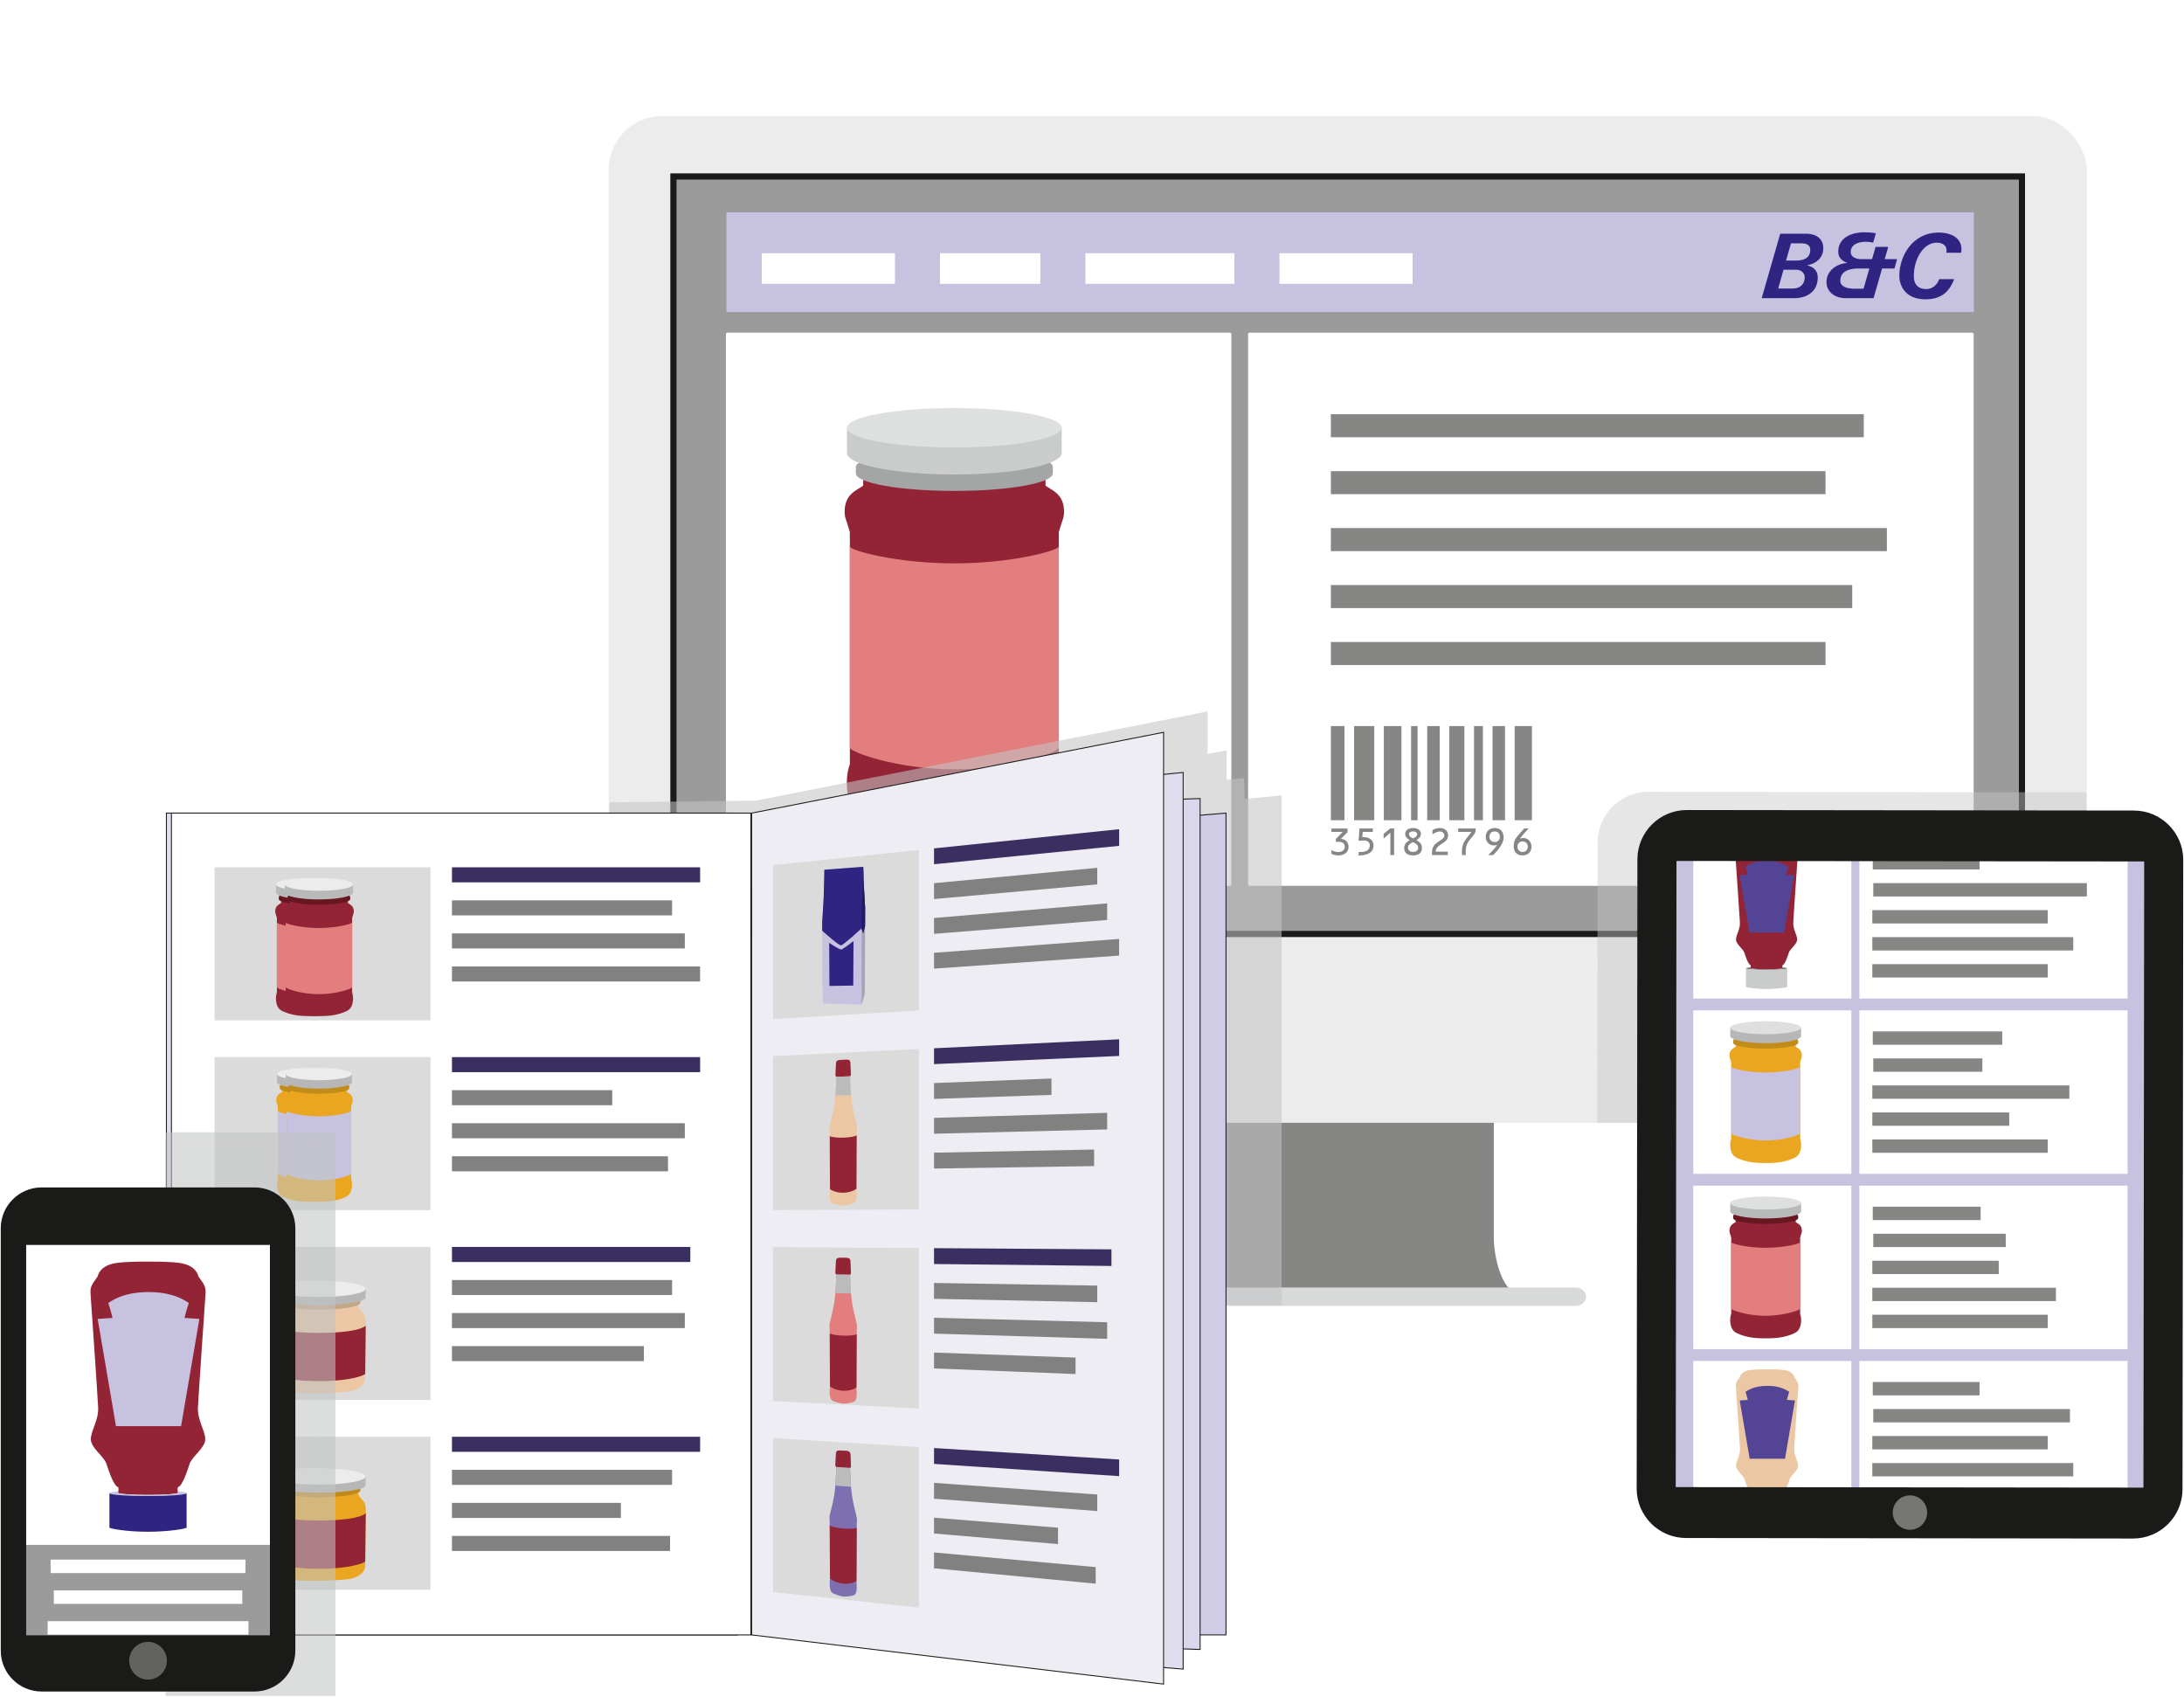 <?xml version="1.0" encoding="UTF-8"?>
<svg xmlns="http://www.w3.org/2000/svg" xmlns:xlink="http://www.w3.org/1999/xlink" width="900px" height="699px" viewBox="0 0 579 450">
  <defs>
    <clipPath id="uuid-23ea60b4-00df-423d-94b2-b7523feb2e43">
      <rect x="403.068" y="189.39" width="150.309" height="108.408" style="fill: none;"></rect>
    </clipPath>
    <clipPath id="uuid-2b408af4-6387-4541-bdf4-41389ba2c58c">
      <rect x="43.736" y="300.305" width="45.059" height="149.477" style="fill: #c2c3c4;"></rect>
    </clipPath>
  </defs>
  <g style="isolation: isolate;">
    <g id="uuid-cb8368de-fa78-4c23-865c-d7a37d393ecf" data-name="BG">
      <rect width="579" height="450" style="fill: #fff;"></rect>
    </g>
    <g id="uuid-5d0fdbea-d02e-4f57-9ac8-1adf1c3423f4" data-name="Ebene 3">
      <g>
        <g>
          <path d="M401.898,343.156c-4.578-2.442-5.799-11.598-5.799-14.65v-34.641h-77.523v34.641c0,3.052-1.221,12.208-5.799,14.65h89.12Z" style="fill: #868685;"></path>
          <rect x="161.286" y="30.779" width="392.103" height="267.023" rx="14.173" ry="14.173" style="fill: #ececec;"></rect>
          <path d="M420.592,343.919c0,1.343-1.276,2.442-2.835,2.442h-120.839c-1.559,0-2.835-1.099-2.835-2.442s1.276-2.442,2.835-2.442h120.839c1.559,0,2.835,1.099,2.835,2.442Z" style="fill: #d8d9d9;"></path>
          <rect x="177.653" y="46" width="359.369" height="202.51" style="fill: #9b9b9b;"></rect>
        </g>
        <rect x="192.39" y="88.224" width="134.075" height="146.704" rx=".365" ry=".365" style="fill: #fff;"></rect>
        <rect x="330.913" y="88.243" width="192.488" height="146.704" rx=".365" ry=".365" style="fill: #fff;"></rect>
        <g>
          <rect x="352.865" y="109.848" width="141.38" height="6.114" style="fill: #868685;"></rect>
          <rect x="352.865" y="124.953" width="131.23" height="6.114" style="fill: #868685;"></rect>
          <rect x="352.865" y="140.059" width="147.508" height="6.114" style="fill: #868685;"></rect>
          <rect x="352.865" y="155.164" width="138.316" height="6.114" style="fill: #868685;"></rect>
          <rect x="352.865" y="170.269" width="131.23" height="6.114" style="fill: #868685;"></rect>
        </g>
        <g>
          <rect x="352.865" y="192.572" width="3.613" height="24.972" style="fill: #868685;"></rect>
          <rect x="395.761" y="192.572" width="3.313" height="24.972" style="fill: #868685;"></rect>
          <rect x="378.428" y="192.572" width="3.313" height="24.972" style="fill: #868685;"></rect>
          <rect x="366.927" y="192.572" width="4.674" height="24.972" style="fill: #868685;"></rect>
          <rect x="374.153" y="192.572" width="1.723" height="24.972" style="fill: #868685;"></rect>
          <rect x="359.03" y="192.572" width="5.345" height="24.972" style="fill: #868685;"></rect>
          <rect x="390.844" y="192.572" width="2.366" height="24.972" style="fill: #868685;"></rect>
          <rect x="384.293" y="192.572" width="3.999" height="24.972" style="fill: #868685;"></rect>
          <rect x="401.626" y="192.572" width="4.585" height="24.972" style="fill: #868685;"></rect>
          <path d="M383.883,225.874v.911h-4.187v-.533c0-1.667,.611-2.336,1.967-3.198,.524-.33,1.308-.776,1.308-1.473,0-.572-.523-1.066-1.085-1.066-.688,0-1.521,.358-2.064,.756v-1.076c.523-.398,1.269-.591,1.909-.591,1.212,0,2.239,.639,2.239,1.938,0,1.279-.93,1.773-1.88,2.384-.63,.417-1.396,.989-1.396,1.802v.146h3.188Z" style="fill: #868685;"></path>
          <path d="M366.862,222.404v-1.24l1.716-1.435h1.076v7.055h-.998v-5.931l-1.793,1.551Z" style="fill: #868685;"></path>
          <path d="M361.21,222.006h.233c1.454,0,2.752,.63,2.752,2.258,0,2.384-2.762,2.607-3.634,2.607h-.329v-.911h.572c1.134,0,2.394-.369,2.394-1.705,0-1.251-1.192-1.376-1.764-1.338l-1.202,.087,.213-3.276h3.557v.911h-2.675l-.116,1.366Z" style="fill: #868685;"></path>
          <path d="M357.283,220.718l-1.774,1.773c1.211,.058,2.054,.844,2.054,2.094,0,1.57-1.308,2.288-2.723,2.288-.649,0-1.231-.165-1.822-.417v-.998c.552,.359,1.163,.504,1.803,.504,.892,0,1.744-.387,1.744-1.405,0-.94-.737-1.298-1.589-1.298h-.775v-.766l1.812-1.85h-2.995v-.911h4.264v.989Z" style="fill: #868685;"></path>
          <path d="M376.758,221.163c0,.814-.591,1.279-1.212,1.677,.882,.426,1.483,1.027,1.483,2.074,0,1.434-1.076,1.958-2.355,1.958-1.289,0-2.355-.524-2.355-1.958,0-1.047,.601-1.648,1.473-2.074-.61-.398-1.201-.863-1.201-1.677,0-1.124,1.095-1.56,2.083-1.56,.989,0,2.084,.436,2.084,1.56Zm-.727,3.663c0-.765-.669-1.114-1.357-1.492-.698,.378-1.356,.727-1.356,1.492,0,.805,.688,1.134,1.356,1.134,.669,0,1.357-.329,1.357-1.134Zm-2.442-3.576c0,.552,.649,.93,1.085,1.105,.436-.174,1.086-.552,1.086-1.105,0-.591-.611-.736-1.086-.736-.475,0-1.085,.145-1.085,.736Z" style="fill: #868685;"></path>
          <path d="M386.638,220.64v-.911h4.642v.117c0,.406-.009,.717-.184,1.085-.146,.301-.514,.747-.728,1.008-1.027,1.212-1.725,2.055-1.725,3.712v1.134h-.998v-1.134c0-1.56,.717-2.782,1.706-3.944l.349-.407c.174-.194,.358-.407,.387-.659h-3.45Z" style="fill: #868685;"></path>
          <path d="M405.384,219.729c-.668,.62-1.338,1.376-1.88,2.074l-.465,.611,.009,.02c.281-.126,.572-.185,.892-.185,1.279,0,2.161,1.086,2.161,2.317,0,1.395-.998,2.307-2.355,2.307-1.512,0-2.374-.902-2.374-2.404,0-1.066,.3-1.899,.988-2.694l1.774-2.045h1.25Zm-3.014,4.807c0,.833,.533,1.424,1.366,1.424,.814,0,1.367-.562,1.367-1.415,0-.824-.582-1.386-1.386-1.386-.785,0-1.347,.591-1.347,1.376Z" style="fill: #868685;"></path>
          <path d="M394.606,226.784c.873-.843,1.745-1.716,2.404-2.723l-.009,.009-.02-.019c-.233,.116-.533,.184-.824,.184-1.279,0-2.209-.989-2.209-2.268,0-1.434,.969-2.364,2.404-2.364,1.492,0,2.355,1.008,2.355,2.49,0,1.725-1.56,3.411-2.771,4.69h-1.328Zm.339-4.846c0,.824,.582,1.386,1.405,1.386,.804,0,1.356-.592,1.356-1.405,0-.833-.533-1.405-1.356-1.405-.892,0-1.405,.523-1.405,1.424Z" style="fill: #868685;"></path>
        </g>
        <g>
          <path d="M277.167,121.671v7.148c1.691,1.23,4.919,2.152,4.919,6.918,0,1.691-.461,2.037-1.383,5.38v61.643c1.383,3.228,1.499,12.183-3.997,14.95-4.977,2.506-11.837,4.42-21.214,4.42h-5.022c-9.377,0-16.237-1.914-21.214-4.42-5.496-2.767-5.38-11.721-3.997-14.95v-61.643c-.922-3.343-1.383-3.689-1.383-5.38,0-4.765,3.228-5.688,4.919-6.918v-7.148h48.371Z" style="fill: #922435;"></path>
          <path d="M279.114,123.864c0-2.567-11.7-4.648-26.133-4.648s-26.133,2.081-26.133,4.648v1.714h.003c.07,2.556,11.74,4.625,26.13,4.625s26.059-2.068,26.13-4.625c0,0,.003-1.705,.003-1.714Z" style="fill: #a4a5a5;"></path>
          <path d="M281.456,120.006h.008v-6.713h-56.973v6.713h.015c-.004,.04-.015,.08-.015,.12,0,3.16,12.755,5.721,28.49,5.721s28.49-2.561,28.49-5.721c0-.04-.011-.08-.015-.12Z" style="fill: #cacbcb;"></path>
          <ellipse cx="252.981" cy="113.447" rx="28.49" ry="5.227" style="fill: #dedfdf;"></ellipse>
          <path d="M280.698,198.328c0,1.047-12.41,5.713-27.719,5.713s-27.719-4.666-27.719-5.713v-53.393c0,1.047,12.41,4.484,27.719,4.484s27.719-3.436,27.719-4.484v53.393Z" style="fill: #e27f7e;"></path>
        </g>
        <rect x="192.532" y="56.313" width="330.911" height="26.442" style="fill: #c8c2e1;"></rect>
        <g>
          <path d="M479.151,70.333c1.773,.473,2.885,1.419,2.885,3.287,0,3.735-2.932,5.461-6.218,5.461h-8.653l4.917-17.094h6.88c2.482,0,4.539,1.158,4.539,3.877,0,2.672-2.198,4.232-4.35,4.469Zm-2.813,1.206h-3.381l-1.419,4.989h3.877c1.963,0,3.169-1.182,3.169-3.003,0-.922-.78-1.986-2.246-1.986Zm1.206-6.998h-2.601l-1.324,4.563h2.837c1.631,0,3.593-.567,3.593-2.814,0-1.395-1.017-1.749-2.506-1.749Z" style="fill: #2f2482;"></path>
          <path d="M502.394,71.208h-3.286l-2.27,7.873h-7.423c-2.696,0-5.06-1.537-5.06-4.303,0-3.05,2.861-4.918,5.509-5.012-1.702-.733-2.387-1.631-2.387-3.05,0-3.617,3.452-5.106,6.879-5.106,1.064,0,2.057,.071,3.097,.26l-.709,2.459c-.615-.118-1.277-.213-1.939-.213-1.797,0-4.02,.591-4.02,2.767,0,1.347,1.608,1.844,2.696,1.844h2.956l.945-3.239h3.358l-.946,3.239h3.286l-.685,2.482Zm-9.528,0c-1.939,0-4.847,.426-4.847,3.263,0,1.749,2.246,2.104,3.782,2.104h2.388l1.536-5.367h-2.861Z" style="fill: #2f2482;"></path>
          <path d="M520.082,67.046h-3.925c.048-.26,.048-.496,.048-.709,0-1.3-1.158-1.986-2.577-1.986-3.593,0-6.1,4.398-6.1,8.795,0,.875,.072,3.523,3.335,3.523,1.489,0,2.813-.993,3.38-2.624h3.972c-1.442,3.901-4.043,5.343-7.589,5.343-5.509,0-6.951-3.807-6.951-6.218,0-5.201,3.428-11.491,10.45-11.491,3.405,0,6.029,1.489,6.029,4.374,0,.378-.023,.615-.071,.993Z" style="fill: #2f2482;"></path>
        </g>
        <rect x="287.749" y="67.159" width="39.539" height="8.124" style="fill: #fff;"></rect>
        <rect x="339.229" y="67.159" width="35.326" height="8.124" style="fill: #fff;"></rect>
        <rect x="249.171" y="67.159" width="26.637" height="8.124" style="fill: #fff;"></rect>
        <rect x="201.904" y="67.159" width="35.326" height="8.124" style="fill: #fff;"></rect>
        <path d="M535.396,47.626V246.885H179.279V47.626h356.117m1.626-1.626H177.653V248.511h359.369V46h0Z" style="fill: #1a1a18;"></path>
      </g>
    </g>
    <g id="uuid-3daf7db2-84da-493a-a9fe-c7cf0892f676" data-name="Ebene 5">
      <g style="clip-path: url(#uuid-23ea60b4-00df-423d-94b2-b7523feb2e43);">
        <path d="M572.593,223.633c-0-7.44-6.027-13.475-13.469-13.484l-121.994-.141c-7.447-.009-13.491,6.022-13.5,13.469l-.199,171.649-0,.016c0,7.44,6.027,13.475,13.469,13.484l121.994,.141c7.447,.009,13.491-6.022,13.5-13.469l.199-171.649v-.016h0Z" style="fill: #c5c5c6; mix-blend-mode: multiply; opacity: .44;"></path>
      </g>
      <g>
        <g>
          <rect x="419.281" y="244.867" width="174.686" height="131.324" transform="translate(817.153 -196.094) rotate(90)" style="fill: #c8c2e1;"></rect>
          <rect x="449.014" y="221.472" width="41.935" height="43.362" style="fill: #fff;"></rect>
          <rect x="449.014" y="360.952" width="41.935" height="43.362" style="fill: #fff;"></rect>
          <rect x="449.014" y="314.459" width="41.935" height="43.362" style="fill: #fff;"></rect>
          <rect x="449.014" y="267.965" width="41.935" height="43.362" style="fill: #fff;"></rect>
          <rect x="493.076" y="221.472" width="71.157" height="43.362" style="fill: #fff;"></rect>
          <rect x="493.076" y="360.952" width="71.157" height="43.362" style="fill: #fff;"></rect>
          <rect x="493.076" y="314.459" width="71.157" height="43.362" style="fill: #fff;"></rect>
          <rect x="493.076" y="267.965" width="71.157" height="43.362" style="fill: #fff;"></rect>
          <g>
            <rect x="496.768" y="234.219" width="56.664" height="3.54" style="fill: #868685;"></rect>
            <rect x="496.63" y="227.055" width="28.331" height="3.54" style="fill: #868685;"></rect>
            <rect x="496.511" y="241.383" width="46.535" height="3.54" style="fill: #868685;"></rect>
            <rect x="496.511" y="248.547" width="53.307" height="3.54" style="fill: #868685;"></rect>
            <rect x="496.511" y="255.711" width="46.535" height="3.54" style="fill: #868685;"></rect>
          </g>
          <g>
            <path d="M476.618,228.549c.087-1.125-.389-1.515-.995-2.423-.26-.995-1.125-1.731-2.77-1.947-1.644-.216-4.393-.173-4.393-.173,0,0-2.748-.043-4.393,.173-1.644,.216-2.51,.952-2.77,1.947-.606,.909-1.082,1.298-.995,2.423s.995,14.368,1.082,16.142c.087,1.774-1.039,3.289-1.039,4.501s1.861,2.423,2.207,3.462c.346,1.039,1.039,3.202,1.688,3.332,.087,.389-.043,.779-.043,.779h.002c.019,.176,1.919,.317,4.26,.317s4.241-.142,4.26-.317h.002s-.13-.389-.043-.779c.649-.13,1.342-2.294,1.688-3.332,.346-1.039,2.207-2.25,2.207-3.462s-1.125-2.726-1.039-4.501c.087-1.774,.995-15.017,1.082-16.142Z" style="fill: #922435;"></path>
            <path d="M473.146,247.331l2.597-15.204-2.106-.144s.231-1.039,.606-2.106c-2.106-1.5-4.703-1.558-5.712-1.558-1.01,0-3.606,.058-5.712,1.558,.375,1.067,.606,2.106,.606,2.106l-2.106,.144,2.597,15.204h9.232Z" style="fill: #544495;"></path>
            <path d="M472.677,256.568c.021,.12,.047,.197,.047,.197h-.002c-.019,.176-1.919,.317-4.26,.317s-4.241-.142-4.26-.317h-.002s.026-.078,.047-.198c-.788,.071-1.262,.163-1.262,.263,0,.227,2.451,.411,5.474,.411s5.474-.184,5.474-.411c0-.1-.471-.191-1.255-.262Z" style="fill: #737373;"></path>
            <path d="M462.983,256.808v.022c0-.007,.003-.014,.008-.022h-.008Z" style="fill: #cacbcb;"></path>
            <path d="M468.457,257.241c-3.023,0-5.474-.184-5.474-.411v4.879c0,.141,2.409,.595,5.41,.595s5.539-.433,5.539-.595v-4.879c0,.227-2.451,.411-5.474,.411Z" style="fill: #cacbcb;"></path>
            <path d="M473.924,256.808c.005,.007,.008,.014,.008,.022v-.022h-.008Z" style="fill: #cacbcb;"></path>
          </g>
          <g>
            <rect x="496.768" y="373.699" width="52.173" height="3.54" style="fill: #868685;"></rect>
            <rect x="496.63" y="366.535" width="28.331" height="3.54" style="fill: #868685;"></rect>
            <rect x="496.511" y="380.863" width="46.535" height="3.54" style="fill: #868685;"></rect>
            <rect x="496.511" y="388.027" width="53.307" height="3.54" style="fill: #868685;"></rect>
            <rect x="496.511" y="395.191" width="49.487" height="3.54" style="fill: #868685;"></rect>
          </g>
          <g>
            <path d="M476.882,367.793c.088-1.143-.396-1.539-1.011-2.463-.264-1.011-1.143-1.759-2.814-1.979-1.671-.22-4.464-.176-4.464-.176,0,0-2.792-.044-4.464,.176-1.671,.22-2.551,.967-2.814,1.979-.616,.923-1.099,1.319-1.011,2.463s1.011,14.6,1.099,16.403c.088,1.803-1.055,3.342-1.055,4.574s1.891,2.463,2.243,3.518c.352,1.055,1.055,3.254,1.715,3.386,.088,.396-.044,.792-.044,.792h.002c.02,.178,1.95,.322,4.329,.322s4.31-.144,4.329-.322h.002s-.132-.396-.044-.792c.66-.132,1.363-2.331,1.715-3.386,.352-1.055,2.243-2.287,2.243-3.518s-1.143-2.77-1.055-4.574c.088-1.803,1.011-15.26,1.099-16.403Z" style="fill: #ebc8a3;"></path>
            <path d="M473.354,386.879l2.639-15.45-2.14-.147s.235-1.055,.616-2.14c-2.14-1.524-4.779-1.583-5.805-1.583-1.026,0-3.665,.059-5.805,1.583,.381,1.085,.616,2.14,.616,2.14l-2.14,.147,2.639,15.45h9.382Z" style="fill: #544495;"></path>
            <path d="M472.877,396.265c.021,.122,.047,.2,.047,.2h-.002c-.02,.178-1.95,.322-4.329,.322s-4.31-.144-4.329-.322h-.002s.026-.079,.047-.201c-.8,.072-1.282,.165-1.282,.267,0,.231,2.491,.418,5.563,.418s5.563-.187,5.563-.418c0-.101-.479-.194-1.275-.266Z" style="fill: #737373;"></path>
            <path d="M463.027,396.509v.022c0-.007,.003-.015,.008-.022h-.008Z" style="fill: #cacbcb;"></path>
            <path d="M468.59,396.949c-3.072,0-5.563-.187-5.563-.418v4.958c0,.143,2.448,.605,5.497,.605s5.629-.44,5.629-.605v-4.958c0,.231-2.491,.418-5.563,.418Z" style="fill: #cacbcb;"></path>
            <path d="M474.144,396.509c.005,.007,.008,.015,.008,.022v-.022h-.008Z" style="fill: #cacbcb;"></path>
          </g>
          <g>
            <rect x="496.768" y="327.206" width="35.138" height="3.54" style="fill: #868685;"></rect>
            <rect x="496.63" y="320.042" width="28.616" height="3.54" style="fill: #868685;"></rect>
            <rect x="496.511" y="334.37" width="33.536" height="3.54" style="fill: #868685;"></rect>
            <rect x="496.511" y="341.534" width="48.713" height="3.54" style="fill: #868685;"></rect>
            <rect x="496.511" y="348.698" width="46.535" height="3.54" style="fill: #868685;"></rect>
          </g>
          <g>
            <path d="M476.203,321.779v2.36c.558,.406,1.624,.71,1.624,2.283,0,.558-.152,.672-.457,1.776v20.348c.457,1.066,.495,4.021-1.319,4.935-1.643,.827-3.907,1.459-7.002,1.459h-1.658c-3.095,0-5.36-.632-7.002-1.459-1.814-.913-1.776-3.869-1.319-4.935v-20.348c-.304-1.104-.457-1.218-.457-1.776,0-1.573,1.066-1.877,1.624-2.283v-2.36h15.967Z" style="fill: #922435;"></path>
            <path d="M476.846,322.503c0-.847-3.862-1.534-8.626-1.534s-8.626,.687-8.626,1.534v.566h.001c.023,.844,3.875,1.527,8.625,1.527s8.602-.683,8.625-1.527l.001-.566Z" style="fill: #661720;"></path>
            <path d="M477.619,321.23h.003v-2.216h-18.806v2.216h.005c-.001,.013-.005,.026-.005,.04,0,1.043,4.21,1.889,9.404,1.889s9.404-.846,9.404-1.889c0-.013-.004-.026-.005-.04Z" style="fill: #b8b9b9;"></path>
            <ellipse cx="468.22" cy="319.065" rx="9.404" ry="1.725" style="fill: #dedfdf;"></ellipse>
            <path d="M477.369,347.083c0,.346-4.097,1.886-9.15,1.886s-9.15-1.54-9.15-1.886v-17.625c0,.346,4.097,1.48,9.15,1.48s9.15-1.134,9.15-1.48v17.625Z" style="fill: #e27f7e;"></path>
          </g>
          <g>
            <rect x="496.768" y="280.712" width="28.943" height="3.54" style="fill: #868685;"></rect>
            <rect x="496.63" y="273.548" width="34.346" height="3.54" style="fill: #868685;"></rect>
            <rect x="496.511" y="287.876" width="52.275" height="3.54" style="fill: #868685;"></rect>
            <rect x="496.511" y="295.04" width="36.324" height="3.54" style="fill: #868685;"></rect>
            <rect x="496.511" y="302.204" width="46.535" height="3.54" style="fill: #868685;"></rect>
          </g>
          <g>
            <path d="M476.203,275.286v2.36c.558,.406,1.624,.71,1.624,2.283,0,.558-.152,.672-.457,1.776v20.348c.457,1.066,.495,4.021-1.319,4.935-1.643,.827-3.907,1.459-7.002,1.459h-1.658c-3.095,0-5.36-.632-7.002-1.459-1.814-.913-1.776-3.869-1.319-4.935v-20.348c-.304-1.104-.457-1.218-.457-1.776,0-1.573,1.066-1.877,1.624-2.283v-2.36h15.967Z" style="fill: #eaa620;"></path>
            <path d="M476.846,276.01c0-.847-3.862-1.534-8.626-1.534s-8.626,.687-8.626,1.534v.566h.001c.023,.844,3.875,1.527,8.625,1.527s8.602-.683,8.625-1.527l.001-.566Z" style="fill: #c28c1a;"></path>
            <path d="M477.619,274.736h.003v-2.216h-18.806v2.216h.005c-.001,.013-.005,.026-.005,.04,0,1.043,4.21,1.889,9.404,1.889s9.404-.846,9.404-1.889c0-.013-.004-.026-.005-.04Z" style="fill: #b7b7b8;"></path>
            <ellipse cx="468.22" cy="272.571" rx="9.404" ry="1.725" style="fill: #dedfdf;"></ellipse>
            <path d="M477.369,300.59c0,.346-4.097,1.886-9.15,1.886s-9.15-1.54-9.15-1.886v-17.625c0,.346,4.097,1.48,9.15,1.48s9.15-1.134,9.15-1.48v17.625Z" style="fill: #c8c2e1;"></path>
          </g>
        </g>
        <g>
          <path d="M568.641,228.474l-.203,166.072-124.08-.137,.203-166.072,124.08,.136m10.359-.394c-0-7.232-5.859-13.099-13.093-13.108l-118.591-.137c-7.239-.008-13.115,5.854-13.123,13.093l-.193,166.86-0,.015c0,7.232,5.859,13.099,13.093,13.108l118.591,.137c7.239,.008,13.115-5.854,13.123-13.093l.193-166.86v-.016h0Z" style="fill: #1a1a18;"></path>
          <circle cx="506.5" cy="401.158" r="4.564" style="fill: #767675;"></circle>
        </g>
      </g>
    </g>
    <g id="uuid-50473b72-97a6-4bd7-9191-a4cfec380814" data-name="Ebene 4">
      <polygon points="339.807 346.244 161.123 344.866 161.467 212.802 200.288 212.342 320.176 188.682 320.176 199.938 325.229 199.019 325.229 206.829 329.824 206.37 330.053 211.883 339.807 210.964 339.807 346.244" style="fill: #c2c3c4; mix-blend-mode: multiply; opacity: .57;"></polygon>
      <polygon points="325.05 433.61 211.271 433.61 211.271 224.976 325.05 215.652 325.05 433.61" style="fill: #d1cce6; stroke: #1a1a18; stroke-miterlimit: 10; stroke-width: .25px;"></polygon>
      <polygon points="318.178 437.476 207.72 433.61 207.72 215.652 318.178 211.785 318.178 437.476" style="fill: #dad7ec; stroke: #1a1a18; stroke-miterlimit: 10; stroke-width: .25px;"></polygon>
      <polygon points="313.68 442.686 204.525 433.61 204.525 215.652 313.68 204.867 313.68 442.686" style="fill: #e0ddef; stroke: #1a1a18; stroke-miterlimit: 10; stroke-width: .25px;"></polygon>
      <g>
        <rect x="43.944" y="215.652" width="151.484" height="217.958" style="fill: #e0ddef; stroke: #1a1a18; stroke-miterlimit: 10; stroke-width: .25px;"></rect>
        <rect x="117.366" y="230.023" width="65.834" height="3.992" style="fill: #3b2f61;"></rect>
        <rect x="117.366" y="238.789" width="58.385" height="3.992" style="fill: #818181;"></rect>
        <rect x="117.366" y="247.555" width="61.77" height="3.992" style="fill: #818181;"></rect>
        <rect x="117.366" y="256.321" width="65.822" height="3.992" style="fill: #818181;"></rect>
        <rect x="54.385" y="230.023" width="57.276" height="40.587" style="fill: #dbdbdb;"></rect>
        <rect x="117.366" y="280.368" width="65.834" height="3.992" style="fill: #3b2f61;"></rect>
        <rect x="117.366" y="289.134" width="42.52" height="3.992" style="fill: #818181;"></rect>
        <rect x="117.366" y="297.9" width="61.77" height="3.992" style="fill: #818181;"></rect>
        <rect x="117.366" y="306.666" width="57.308" height="3.992" style="fill: #818181;"></rect>
        <rect x="54.385" y="280.368" width="57.276" height="40.587" style="fill: #dbdbdb;"></rect>
        <rect x="117.366" y="330.713" width="63.23" height="3.992" style="fill: #3b2f61;"></rect>
        <rect x="117.366" y="339.479" width="58.385" height="3.992" style="fill: #818181;"></rect>
        <rect x="117.366" y="348.245" width="61.77" height="3.992" style="fill: #818181;"></rect>
        <rect x="117.366" y="357.011" width="50.915" height="3.992" style="fill: #818181;"></rect>
        <rect x="54.385" y="330.713" width="57.276" height="40.587" style="fill: #dbdbdb;"></rect>
        <rect x="117.366" y="381.058" width="65.834" height="3.992" style="fill: #3b2f61;"></rect>
        <rect x="117.366" y="389.824" width="58.385" height="3.992" style="fill: #818181;"></rect>
        <rect x="117.366" y="398.59" width="44.815" height="3.992" style="fill: #818181;"></rect>
        <rect x="117.366" y="407.356" width="57.852" height="3.992" style="fill: #818181;"></rect>
        <rect x="54.385" y="381.058" width="57.276" height="40.587" style="fill: #dbdbdb;"></rect>
        <rect x="45.281" y="215.652" width="153.73" height="217.958" style="fill: #fff; stroke: #1a1a18; stroke-miterlimit: 10; stroke-width: .25px;"></rect>
        <rect x="119.707" y="230.023" width="65.834" height="3.992" style="fill: #3b2f61;"></rect>
        <rect x="119.707" y="238.789" width="58.385" height="3.992" style="fill: #818181;"></rect>
        <rect x="119.707" y="247.555" width="61.77" height="3.992" style="fill: #818181;"></rect>
        <rect x="119.707" y="256.321" width="65.822" height="3.992" style="fill: #818181;"></rect>
        <rect x="56.726" y="230.023" width="57.276" height="40.587" style="fill: #dbdbdb;"></rect>
        <rect x="119.707" y="280.368" width="65.834" height="3.992" style="fill: #3b2f61;"></rect>
        <rect x="119.707" y="289.134" width="42.52" height="3.992" style="fill: #818181;"></rect>
        <rect x="119.707" y="297.9" width="61.77" height="3.992" style="fill: #818181;"></rect>
        <rect x="119.707" y="306.666" width="57.308" height="3.992" style="fill: #818181;"></rect>
        <rect x="56.726" y="280.368" width="57.276" height="40.587" style="fill: #dbdbdb;"></rect>
        <rect x="119.707" y="330.713" width="63.23" height="3.992" style="fill: #3b2f61;"></rect>
        <rect x="119.707" y="339.479" width="58.385" height="3.992" style="fill: #818181;"></rect>
        <rect x="119.707" y="348.245" width="61.77" height="3.992" style="fill: #818181;"></rect>
        <rect x="119.707" y="357.011" width="50.915" height="3.992" style="fill: #818181;"></rect>
        <rect x="56.726" y="330.713" width="57.276" height="40.587" style="fill: #dbdbdb;"></rect>
        <rect x="119.707" y="381.058" width="65.834" height="3.992" style="fill: #3b2f61;"></rect>
        <rect x="119.707" y="389.824" width="58.385" height="3.992" style="fill: #818181;"></rect>
        <rect x="119.707" y="398.59" width="44.815" height="3.992" style="fill: #818181;"></rect>
        <rect x="119.707" y="407.356" width="57.852" height="3.992" style="fill: #818181;"></rect>
        <rect x="56.726" y="381.058" width="57.276" height="40.587" style="fill: #dbdbdb;"></rect>
        <g>
          <path d="M89.753,237.207v2.296c.538,.395,1.564,.691,1.564,2.222,0,.543-.147,.654-.44,1.728v19.803c.44,1.037,.476,3.914-1.27,4.803-1.582,.805-3.763,1.42-6.743,1.42h-1.596c-2.981,0-5.161-.615-6.743-1.42-1.747-.889-1.71-3.766-1.27-4.803v-19.803c-.293-1.074-.44-1.185-.44-1.728,0-1.531,1.026-1.827,1.564-2.222v-2.296h15.376Z" style="fill: #922435;"></path>
          <path d="M90.372,237.912c0-.825-3.719-1.493-8.307-1.493s-8.307,.668-8.307,1.493v.551h.001c.022,.821,3.732,1.486,8.306,1.486s8.284-.665,8.306-1.486l.001-.551Z" style="fill: #661720;"></path>
          <path d="M91.117,236.672h.003v-2.156h-18.11v2.156h.005c-.001,.013-.005,.026-.005,.039,0,1.015,4.055,1.838,9.056,1.838s9.056-.823,9.056-1.838c0-.013-.004-.026-.005-.039Z" style="fill: #b8b9b9;"></path>
          <ellipse cx="82.065" cy="234.565" rx="9.056" ry="1.679" style="fill: #ececec;"></ellipse>
          <path d="M90.876,261.834c0,.336-3.945,1.835-8.811,1.835s-8.811-1.499-8.811-1.835v-17.153c0,.336,3.945,1.44,8.811,1.44s8.811-1.104,8.811-1.44v17.153Z" style="fill: #e27f7e;"></path>
        </g>
        <g>
          <path d="M89.52,287.421v2.227c.521,.383,1.516,.67,1.516,2.155,0,.527-.142,.635-.426,1.676v19.203c.426,1.006,.462,3.795-1.232,4.657-1.534,.781-3.649,1.377-6.539,1.377h-1.548c-2.89,0-5.005-.596-6.539-1.377-1.694-.862-1.658-3.652-1.232-4.657v-19.203c-.284-1.042-.426-1.149-.426-1.676,0-1.485,.995-1.772,1.516-2.155v-2.227h14.91Z" style="fill: #eaa620;"></path>
          <path d="M90.12,288.104c0-.8-3.606-1.448-8.055-1.448s-8.055,.648-8.055,1.448v.534h.001c.022,.796,3.619,1.441,8.054,1.441s8.033-.644,8.054-1.441l.001-.534Z" style="fill: #c28c1a;"></path>
          <path d="M90.842,286.903h.003v-2.091h-17.562v2.091h.005c-.001,.013-.005,.025-.005,.037,0,.984,3.932,1.782,8.782,1.782s8.782-.798,8.782-1.782c0-.013-.003-.025-.005-.037Z" style="fill: #b7b7b8;"></path>
          <ellipse cx="82.065" cy="284.859" rx="8.782" ry="1.628" style="fill: #ececec;"></ellipse>
          <path d="M90.609,311.302c0,.326-3.825,1.78-8.544,1.78s-8.544-1.454-8.544-1.78v-16.633c0,.326,3.825,1.397,8.544,1.397s8.544-1.071,8.544-1.397v16.633Z" style="fill: #c8c2e1;"></path>
        </g>
        <g>
          <g>
            <path d="M92.504,345.848s-.156,.914,.603,1.681c.561,.694,1.393,1.046,1.393,3.258,0,0-.166,14.149-.166,14.701,0,2.065-2.311,3.319-4.554,3.594-2.698,.331-7.715,.41-7.715,.41,0,0-5.017-.079-7.715-.41-2.243-.275-4.554-1.529-4.554-3.594,0-.552-.166-14.701-.166-14.701,0-2.212,.832-2.564,1.393-3.258,.759-.767,.603-1.681,.603-1.681h20.878Z" style="fill: #ebc8a3;"></path>
            <path d="M93.093,344.82c0-1.031-4.937-1.867-11.028-1.867s-11.028,.836-11.028,1.867v.689h.001c.03,1.027,4.954,1.858,11.027,1.858s10.997-.831,11.027-1.858l.001-.689Z" style="fill: #c2a788;"></path>
          </g>
          <g>
            <path d="M94.46,344.112h.004v-2.338h-24.8v2.338h.007c-.002,.014-.007,.028-.007,.042,0,1.101,5.552,1.993,12.402,1.993s12.402-.892,12.402-1.993c0-.014-.005-.028-.007-.042Z" style="fill: #b7b7b8;"></path>
            <ellipse cx="82.065" cy="341.837" rx="12.402" ry="2.166" style="fill: #ececec;"></ellipse>
          </g>
          <path d="M69.786,364.428c1.789,1.101,6.61,1.889,12.279,1.889s10.49-.789,12.279-1.889c.03-2.805,.117-10.305,.147-12.811-1.661,1.334-6.595,1.891-12.426,1.891s-10.765-.558-12.426-1.891c.029,2.507,.117,10.006,.147,12.811Z" style="fill: #922435;"></path>
        </g>
        <g>
          <g>
            <path d="M92.504,395.601s-.156,.914,.603,1.681c.561,.694,1.393,1.046,1.393,3.258,0,0-.166,14.149-.166,14.701,0,2.065-2.311,3.319-4.554,3.594-2.698,.331-7.715,.41-7.715,.41,0,0-5.017-.079-7.715-.41-2.243-.275-4.554-1.529-4.554-3.594,0-.552-.166-14.701-.166-14.701,0-2.212,.832-2.564,1.393-3.258,.759-.767,.603-1.681,.603-1.681h20.878Z" style="fill: #eaa620;"></path>
            <path d="M93.093,394.574c0-1.031-4.937-1.867-11.028-1.867s-11.028,.836-11.028,1.867v.689h.001c.03,1.027,4.954,1.858,11.027,1.858s10.997-.831,11.027-1.858l.001-.689Z" style="fill: #c08a1a;"></path>
          </g>
          <g>
            <path d="M94.46,393.865h.004v-2.338h-24.8v2.338h.007c-.002,.014-.007,.028-.007,.042,0,1.101,5.552,1.993,12.402,1.993s12.402-.892,12.402-1.993c0-.014-.005-.028-.007-.042Z" style="fill: #b7b7b8;"></path>
            <ellipse cx="82.065" cy="391.591" rx="12.402" ry="2.166" style="fill: #ececec;"></ellipse>
          </g>
          <path d="M69.786,414.182c1.789,1.101,6.61,1.889,12.279,1.889s10.49-.789,12.279-1.889c.03-2.805,.117-10.305,.147-12.811-1.661,1.334-6.595,1.891-12.426,1.891s-10.765-.558-12.426-1.891c.029,2.507,.117,10.006,.147,12.811Z" style="fill: #922435;"></path>
        </g>
        <g>
          <path d="M92.094,237.207v2.296c.538,.395,1.564,.691,1.564,2.222,0,.543-.147,.654-.44,1.728v19.803c.44,1.037,.476,3.914-1.27,4.803-1.582,.805-3.763,1.42-6.743,1.42h-1.596c-2.981,0-5.161-.615-6.743-1.42-1.747-.889-1.71-3.766-1.27-4.803v-19.803c-.293-1.074-.44-1.185-.44-1.728,0-1.531,1.026-1.827,1.564-2.222v-2.296h15.376Z" style="fill: #922435;"></path>
          <path d="M92.713,237.912c0-.825-3.719-1.493-8.307-1.493s-8.307,.668-8.307,1.493v.551h.001c.022,.821,3.732,1.486,8.306,1.486s8.284-.665,8.306-1.486l.001-.551Z" style="fill: #661720;"></path>
          <path d="M93.457,236.672h.003v-2.156h-18.11v2.156h.005c-.001,.013-.005,.026-.005,.039,0,1.015,4.055,1.838,9.056,1.838s9.056-.823,9.056-1.838c0-.013-.004-.026-.005-.039Z" style="fill: #b8b9b9;"></path>
          <ellipse cx="84.406" cy="234.565" rx="9.056" ry="1.679" style="fill: #ececec;"></ellipse>
          <path d="M93.217,261.834c0,.336-3.945,1.835-8.811,1.835s-8.811-1.499-8.811-1.835v-17.153c0,.336,3.945,1.44,8.811,1.44s8.811-1.104,8.811-1.44v17.153Z" style="fill: #e27f7e;"></path>
        </g>
        <g>
          <path d="M91.861,287.421v2.227c.521,.383,1.516,.67,1.516,2.155,0,.527-.142,.635-.426,1.676v19.203c.426,1.006,.462,3.795-1.232,4.657-1.534,.781-3.649,1.377-6.539,1.377h-1.548c-2.89,0-5.005-.596-6.539-1.377-1.694-.862-1.658-3.652-1.232-4.657v-19.203c-.284-1.042-.426-1.149-.426-1.676,0-1.485,.995-1.772,1.516-2.155v-2.227h14.91Z" style="fill: #eaa620;"></path>
          <path d="M92.461,288.104c0-.8-3.606-1.448-8.055-1.448s-8.055,.648-8.055,1.448v.534h.001c.022,.796,3.619,1.441,8.054,1.441s8.033-.644,8.054-1.441l.001-.534Z" style="fill: #c28c1a;"></path>
          <path d="M93.183,286.903h.003v-2.091h-17.562v2.091h.005c-.001,.013-.005,.025-.005,.037,0,.984,3.932,1.782,8.782,1.782s8.782-.798,8.782-1.782c0-.013-.003-.025-.005-.037Z" style="fill: #b7b7b8;"></path>
          <ellipse cx="84.406" cy="284.859" rx="8.782" ry="1.628" style="fill: #ececec;"></ellipse>
          <path d="M92.95,311.302c0,.326-3.825,1.78-8.544,1.78s-8.544-1.454-8.544-1.78v-16.633c0,.326,3.825,1.397,8.544,1.397s8.544-1.071,8.544-1.397v16.633Z" style="fill: #c8c2e1;"></path>
        </g>
        <g>
          <g>
            <path d="M94.845,345.848s-.156,.914,.603,1.681c.561,.694,1.393,1.046,1.393,3.258,0,0-.166,14.149-.166,14.701,0,2.065-2.311,3.319-4.554,3.594-2.698,.331-7.715,.41-7.715,.41,0,0-5.017-.079-7.715-.41-2.243-.275-4.554-1.529-4.554-3.594,0-.552-.166-14.701-.166-14.701,0-2.212,.832-2.564,1.393-3.258,.759-.767,.603-1.681,.603-1.681h20.878Z" style="fill: #ebc8a3;"></path>
            <path d="M95.434,344.82c0-1.031-4.937-1.867-11.028-1.867s-11.028,.836-11.028,1.867v.689h.001c.03,1.027,4.954,1.858,11.027,1.858s10.997-.831,11.027-1.858l.001-.689Z" style="fill: #c2a788;"></path>
          </g>
          <g>
            <path d="M96.801,344.112h.004v-2.338h-24.8v2.338h.007c-.002,.014-.007,.028-.007,.042,0,1.101,5.552,1.993,12.402,1.993s12.402-.892,12.402-1.993c0-.014-.005-.028-.007-.042Z" style="fill: #b7b7b8;"></path>
            <ellipse cx="84.406" cy="341.837" rx="12.402" ry="2.166" style="fill: #ececec;"></ellipse>
          </g>
          <path d="M72.127,364.428c1.789,1.101,6.61,1.889,12.279,1.889s10.49-.789,12.279-1.889c.03-2.805,.117-10.305,.147-12.811-1.661,1.334-6.595,1.891-12.426,1.891s-10.765-.558-12.426-1.891c.029,2.507,.117,10.006,.147,12.811Z" style="fill: #922435;"></path>
        </g>
        <g>
          <g>
            <path d="M94.845,395.601s-.156,.914,.603,1.681c.561,.694,1.393,1.046,1.393,3.258,0,0-.166,14.149-.166,14.701,0,2.065-2.311,3.319-4.554,3.594-2.698,.331-7.715,.41-7.715,.41,0,0-5.017-.079-7.715-.41-2.243-.275-4.554-1.529-4.554-3.594,0-.552-.166-14.701-.166-14.701,0-2.212,.832-2.564,1.393-3.258,.759-.767,.603-1.681,.603-1.681h20.878Z" style="fill: #eaa620;"></path>
            <path d="M95.434,394.574c0-1.031-4.937-1.867-11.028-1.867s-11.028,.836-11.028,1.867v.689h.001c.03,1.027,4.954,1.858,11.027,1.858s10.997-.831,11.027-1.858l.001-.689Z" style="fill: #c08a1a;"></path>
          </g>
          <g>
            <path d="M96.801,393.865h.004v-2.338h-24.8v2.338h.007c-.002,.014-.007,.028-.007,.042,0,1.101,5.552,1.993,12.402,1.993s12.402-.892,12.402-1.993c0-.014-.005-.028-.007-.042Z" style="fill: #b7b7b8;"></path>
            <ellipse cx="84.406" cy="391.591" rx="12.402" ry="2.166" style="fill: #ececec;"></ellipse>
          </g>
          <path d="M72.127,414.182c1.789,1.101,6.61,1.889,12.279,1.889s10.49-.789,12.279-1.889c.03-2.805,.117-10.305,.147-12.811-1.661,1.334-6.595,1.891-12.426,1.891s-10.765-.558-12.426-1.891c.029,2.507,.117,10.006,.147,12.811Z" style="fill: #922435;"></path>
        </g>
      </g>
      <g>
        <polygon points="308.49 446.657 199.202 433.61 199.202 215.652 308.49 194.222 308.49 446.657" style="fill: #eeedf3; stroke: #1a1a18; stroke-miterlimit: 10; stroke-width: .25px;"></polygon>
        <polygon points="296.701 224.337 247.59 229.212 247.59 225.008 296.701 219.918 296.701 224.337" style="fill: #3b2f61;"></polygon>
        <polygon points="290.894 234.56 247.59 238.443 247.59 234.239 290.894 230.166 290.894 234.56" style="fill: #818181;"></polygon>
        <polygon points="293.525 243.996 247.59 247.673 247.59 243.469 293.525 239.591 293.525 243.996" style="fill: #818181;"></polygon>
        <polygon points="296.692 253.444 247.59 256.904 247.59 252.7 296.692 249.026 296.692 253.444" style="fill: #818181;"></polygon>
        <polygon points="243.558 267.985 204.877 270.274 204.877 229.435 243.558 225.426 243.558 267.985" style="fill: #dbdbdb;"></polygon>
        <polygon points="296.701 280.059 247.59 282.226 247.59 278.022 296.701 275.64 296.701 280.059" style="fill: #3b2f61;"></polygon>
        <polygon points="278.746 290.381 247.59 291.456 247.59 287.252 278.746 286.041 278.746 290.381" style="fill: #818181;"></polygon>
        <polygon points="293.525 299.543 247.59 300.687 247.59 296.483 293.525 295.138 293.525 299.543" style="fill: #818181;"></polygon>
        <polygon points="290.06 309.268 247.59 309.918 247.59 305.714 290.06 304.878 290.06 309.268" style="fill: #818181;"></polygon>
        <polygon points="243.558 320.776 204.877 320.932 204.877 280.093 243.558 278.217 243.558 320.776" style="fill: #dbdbdb;"></polygon>
        <polygon points="294.664 335.759 247.59 335.239 247.59 331.035 294.664 331.349 294.664 335.759" style="fill: #3b2f61;"></polygon>
        <polygon points="290.894 345.364 247.59 344.47 247.59 340.266 290.894 340.971 290.894 345.364" style="fill: #818181;"></polygon>
        <polygon points="293.525 355.09 247.59 353.701 247.59 349.497 293.525 350.685 293.525 355.09" style="fill: #818181;"></polygon>
        <polygon points="285.137 364.428 247.59 362.932 247.59 358.728 285.137 360.059 285.137 364.428" style="fill: #818181;"></polygon>
        <polygon points="243.558 373.567 204.877 371.59 204.877 330.751 243.558 331.009 243.558 373.567" style="fill: #dbdbdb;"></polygon>
        <polygon points="296.701 391.504 247.59 388.253 247.59 384.049 296.701 387.085 296.701 391.504" style="fill: #3b2f61;"></polygon>
        <polygon points="290.894 400.766 247.59 397.484 247.59 393.28 290.894 396.373 290.894 400.766" style="fill: #818181;"></polygon>
        <polygon points="280.485 409.524 247.59 406.715 247.59 402.511 280.485 405.176 280.485 409.524" style="fill: #818181;"></polygon>
        <polygon points="290.481 420.02 247.59 415.945 247.59 411.741 290.481 415.628 290.481 420.02" style="fill: #818181;"></polygon>
        <polygon points="243.558 426.359 204.877 422.248 204.877 381.409 243.558 383.8 243.558 426.359" style="fill: #dbdbdb;"></polygon>
        <g>
          <path d="M218.49,230.665l10.333-.78,.057,3.477,.427,7.407-.085,22.786-.825,2.882-10.288-.29c-.167-.549-.202-21.61-.202-21.61,0,0,.39-5.63,.417-6.709,.028-1.079,.167-7.163,.167-7.163Z" style="fill: #c8c2e1;"></path>
          <path d="M228.396,266.437l.825-2.882,.085-22.786-.427-7.407-.055-3.362-.144,4.469s-.213,5.243-.256,7.531c-.037,2.008-.042,20.049-.043,24.436l.014,0Z" style="fill: #a5a2ba;"></path>
          <path d="M219.78,250.067c0,.097,.063,11.422,.063,11.422l6.326-.102,.064-11.802s-2.773,2.202-3.28,2.241c-.506,.039-3.173-1.758-3.173-1.758Z" style="fill: #2f2482;"></path>
          <path d="M228.823,229.885l-10.333,.78s-.139,6.084-.167,7.163c-.028,1.079-.417,6.709-.417,6.709,0,0,.001,.886,.005,2.298,1.12,1.007,4.468,3.968,5.028,3.888,.675-.097,5.4-4.473,5.4-4.473l.455,1.268,.494-1.897,.018-4.853-.427-7.407-.057-3.477Z" style="fill: #2f2482;"></path>
          <path d="M228.825,230l-.144,4.469s-.213,5.243-.256,7.531c-.01,.532-.018,2.191-.023,4.422l.393,1.096,.494-1.897,.018-4.853-.427-7.407-.055-3.362Z" style="fill: #241963;"></path>
        </g>
        <g>
          <path d="M223.487,423.427c.561,.059,2.16-.071,2.821-.334,.662-.263,.749-1.169,.781-1.948,.023-.546-.022-1.183-.076-1.638,0-.233,.065-13.751,.065-14.267s.043-1.277,.065-2.44c0-.374-.944-3.656-1.285-5.926-.419-2.789-.471-5.653-.544-7.464,.049-.208,.235-.411,.235-.411,0,0-.151-3.182-.151-3.315,0-.133-.032-.251-.097-.305,0-.631-1.415-.606-1.814-.631-.399-.026-1.807-.232-1.807,.397-.064,.045-.097,.159-.097,.291s-.15,3.281-.15,3.281c0,0,.185,.228,.233,.442-.072,1.794-.124,4.638-.539,7.352-.338,2.205-1.269,5.313-1.269,5.684,.021,1.157,.064,1.92,.064,2.432s.064,13.94,.064,14.171c-.053,.44-.097,1.064-.075,1.61,.032,.779,.118,1.696,.771,2.095,.654,.399,2.244,.864,2.804,.923Z" style="fill: #7e6fb0;"></path>
          <path d="M223.46,405.39c-1.625-.14-3.005-.455-3.537-.776l0,.012c0,.488,.058,12.733,.064,14.058,.573,.493,1.91,1.162,3.473,1.321,1.619,.165,3.005-.266,3.553-.656,.006-1.525,.065-13.623,.065-14.11l0-.042c-.495,.25-1.93,.338-3.618,.192Z" style="fill: #922435;"></path>
          <path d="M225.549,388.998s-.151-3.182-.151-3.315-.032-.251-.097-.305c0-.631-1.415-.606-1.814-.631-.399-.026-1.807-.232-1.807,.397-.064,.045-.097,.159-.097,.291s-.15,3.281-.15,3.281c0,0,.137,.169,.206,.353l3.702,.255c.069-.175,.208-.326,.208-.326Z" style="fill: #922435;"></path>
          <path d="M221.639,389.069c.011,.029,.021,.059,.027,.089-.05,1.244-.091,2.995-.249,4.857l4.148,.308c-.16-1.893-.201-3.657-.251-4.913,.007-.029,.016-.057,.028-.085l-3.702-.255Z" style="fill: #bbbbbc;"></path>
        </g>
        <g>
          <path d="M223.487,372.274c.561,.029,2.16-.189,2.821-.488,.662-.299,.749-1.21,.781-1.99,.023-.547-.022-1.182-.076-1.634,0-.233,.065-13.755,.065-14.271,0-.516,.043-1.28,.065-2.444,0-.374-.944-3.604-1.285-5.856-.419-2.766-.471-5.627-.544-7.434,.049-.211,.235-.424,.235-.424,0,0-.151-3.174-.151-3.307,0-.133-.032-.249-.097-.3,0-.631-1.415-.528-1.814-.532-.399-.004-1.807-.133-1.807,.495-.064,.049-.097,.164-.097,.297s-.15,3.289-.15,3.289c0,0,.185,.218,.233,.429-.072,1.798-.124,4.645-.539,7.381-.338,2.223-1.269,5.382-1.269,5.754,.021,1.156,.064,1.917,.064,2.429s.064,13.937,.064,14.168c-.053,.443-.097,1.069-.075,1.614,.032,.777,.118,1.69,.771,2.053,.654,.363,2.244,.742,2.804,.77Z" style="fill: #e27f7e;"></path>
          <path d="M223.46,354.238c-1.625-.051-3.005-.291-3.537-.583l0,.012c0,.488,.058,12.73,.064,14.055,.573,.462,1.91,1.058,3.473,1.132,1.619,.076,3.005-.43,3.553-.85,.006-1.525,.065-13.627,.065-14.114l0-.042c-.495,.277-1.93,.443-3.618,.39Z" style="fill: #922435;"></path>
          <path d="M225.549,337.732s-.151-3.174-.151-3.307-.032-.249-.097-.3c0-.631-1.415-.528-1.814-.532-.399-.004-1.807-.133-1.807,.495-.064,.049-.097,.164-.097,.297s-.15,3.289-.15,3.289c0,0,.137,.162,.206,.342l3.702,.053c.069-.179,.208-.338,.208-.338Z" style="fill: #922435;"></path>
          <path d="M221.639,338.017c.011,.029,.021,.058,.027,.087-.05,1.247-.091,3-.249,4.87l4.148,.081c-.16-1.884-.201-3.646-.251-4.899,.007-.029,.016-.058,.028-.087l-3.702-.053Z" style="fill: #bbbbbc;"></path>
        </g>
        <g>
          <path d="M223.487,319.754c.561-.003,2.16-.31,2.821-.646,.662-.337,.749-1.252,.781-2.034,.023-.548-.022-1.181-.076-1.63,0-.233,.065-13.758,.065-14.274s.043-1.282,.065-2.447c0-.374-.944-3.552-1.285-5.784-.419-2.743-.471-5.601-.544-7.404,.049-.214,.235-.437,.235-.437,0,0-.151-3.165-.151-3.298,0-.133-.032-.248-.097-.294,0-.631-1.415-.449-1.814-.43-.399,.019-1.807-.032-1.807,.597-.064,.053-.097,.17-.097,.302s-.15,3.298-.15,3.298c0,0,.185,.207,.233,.416-.072,1.802-.124,4.652-.539,7.412-.338,2.242-1.269,5.453-1.269,5.825,.021,1.155,.064,1.913,.064,2.425s.064,13.933,.064,14.164c-.053,.446-.097,1.075-.075,1.619,.032,.776,.118,1.683,.771,2.01,.654,.327,2.244,.616,2.804,.613Z" style="fill: #ebc8a3;"></path>
          <path d="M223.46,301.721c-1.625,.04-3.005-.123-3.537-.384l0,.012c0,.488,.058,12.726,.064,14.051,.573,.43,1.91,.951,3.473,.937,1.619-.014,3.005-.598,3.553-1.049,.006-1.525,.065-13.63,.065-14.118l0-.042c-.495,.305-1.93,.551-3.618,.592Z" style="fill: #922435;"></path>
          <path d="M225.549,285.098s-.151-3.165-.151-3.298-.032-.248-.097-.294c0-.631-1.415-.449-1.814-.43-.399,.019-1.807-.032-1.807,.597-.064,.053-.097,.17-.097,.302s-.15,3.298-.15,3.298c0,0,.137,.154,.206,.33l3.702-.154c.069-.183,.208-.349,.208-.349Z" style="fill: #922435;"></path>
          <path d="M221.639,285.601c.011,.028,.021,.057,.027,.086-.05,1.25-.091,3.005-.249,4.884l4.148-.151c-.16-1.875-.201-3.634-.251-4.885,.007-.029,.016-.059,.028-.088l-3.702,.154Z" style="fill: #bbbbbc;"></path>
        </g>
      </g>
    </g>
    <g id="uuid-6978f110-8a49-4bbc-bcda-a809213436aa" data-name="Ebene 2">
      <g style="mix-blend-mode: multiply; opacity: .57;">
        <g>
          <rect x="43.736" y="300.305" width="45.059" height="149.477" style="fill: #c2c3c4;"></rect>
          <g style="clip-path: url(#uuid-2b408af4-6387-4541-bdf4-41389ba2c58c);">
            <path d="M78.948,302.3H23.241c-5.892,0-10.686,4.794-10.686,10.687L1.951,438.374c0,5.893,4.794,10.687,10.686,10.687h55.707c5.893,0,10.687-4.794,10.687-10.687l10.604-125.387c0-5.893-4.794-10.687-10.687-10.687Z" style="fill: #c2c3c4; mix-blend-mode: multiply; opacity: .76;"></path>
          </g>
        </g>
      </g>
      <g>
        <rect x="2.934" y="328.615" width="72.283" height="106.703" style="fill: #fff;"></rect>
        <rect x="5.293" y="409.73" width="67.566" height="32.103" style="fill: #9b9b9b;"></rect>
        <rect x="14.084" y="421.804" width="49.985" height="3.573" style="fill: #fff;"></rect>
        <rect x="13.234" y="413.64" width="51.685" height="3.573" style="fill: #fff;"></rect>
        <rect x="12.444" y="429.968" width="53.263" height="3.573" style="fill: #fff;"></rect>
        <g>
          <path d="M54.335,343.113c.162-2.105-.729-2.833-1.862-4.533-.486-1.862-2.105-3.238-5.181-3.643-3.076-.405-8.216-.324-8.216-.324,0,0-5.14-.081-8.216,.324-3.076,.405-4.695,1.781-5.181,3.643-1.133,1.7-2.024,2.428-1.862,4.533,.162,2.105,1.862,26.875,2.024,30.194,.162,3.319-1.943,6.152-1.943,8.419s3.481,4.533,4.128,6.476c.648,1.943,1.943,5.99,3.157,6.233,.162,.729-.081,1.457-.081,1.457h.004c.036,.328,3.589,.594,7.969,.594s7.933-.265,7.969-.594h.004s-.243-.729-.081-1.457c1.214-.243,2.509-4.29,3.157-6.233,.648-1.943,4.128-4.209,4.128-6.476s-2.105-5.1-1.943-8.419c.162-3.319,1.862-28.089,2.024-30.194Z" style="fill: #922435;"></path>
          <path d="M47.839,378.244l4.857-28.44-3.939-.27s.432-1.943,1.133-3.939c-3.939-2.806-8.796-2.914-10.685-2.914-1.889,0-6.746,.108-10.685,2.914,.702,1.997,1.133,3.939,1.133,3.939l-3.939,.27,4.857,28.44h17.269Z" style="fill: #c8c2e1;"></path>
          <path d="M46.962,395.523c.039,.224,.087,.369,.087,.369h-.004c-.036,.328-3.589,.594-7.969,.594s-7.933-.265-7.969-.594h-.004s.048-.145,.087-.37c-1.473,.133-2.36,.304-2.36,.491,0,.425,4.585,.769,10.24,.769s10.24-.344,10.24-.769c0-.186-.881-.357-2.348-.49Z" style="fill: #c8c2e1;"></path>
          <path d="M28.83,395.972v.04c0-.014,.006-.027,.015-.04h-.015Z" style="fill: #cacbcb;"></path>
          <path d="M39.07,396.782c-5.655,0-10.24-.344-10.24-.769v9.127c0,.263,4.506,1.113,10.118,1.113s10.361-.809,10.361-1.113v-9.127c0,.425-4.585,.769-10.24,.769Z" style="fill: #2f2482;"></path>
          <path d="M49.294,395.972c.009,.013,.015,.027,.015,.04v-.04h-.015Z" style="fill: #cacbcb;"></path>
        </g>
        <g>
          <path d="M67.316,314.929H10.835c-5.974,0-10.835,4.861-10.835,10.836v112.021c0,5.975,4.861,10.836,10.835,10.836h56.481c5.975,0,10.836-4.861,10.836-10.836v-112.021c0-5.975-4.861-10.836-10.836-10.836ZM6.743,433.719v-103.535H71.408v103.535H6.743Z" style="fill: #1a1a18;"></path>
          <path d="M44.079,440.456c0-2.763-2.24-5.003-5.003-5.003-2.763,0-5.003,2.24-5.003,5.003,0,2.763,2.24,5.003,5.003,5.003s5.003-2.24,5.003-5.003Z" style="fill: #626261;"></path>
        </g>
      </g>
    </g>
  </g>
</svg>
